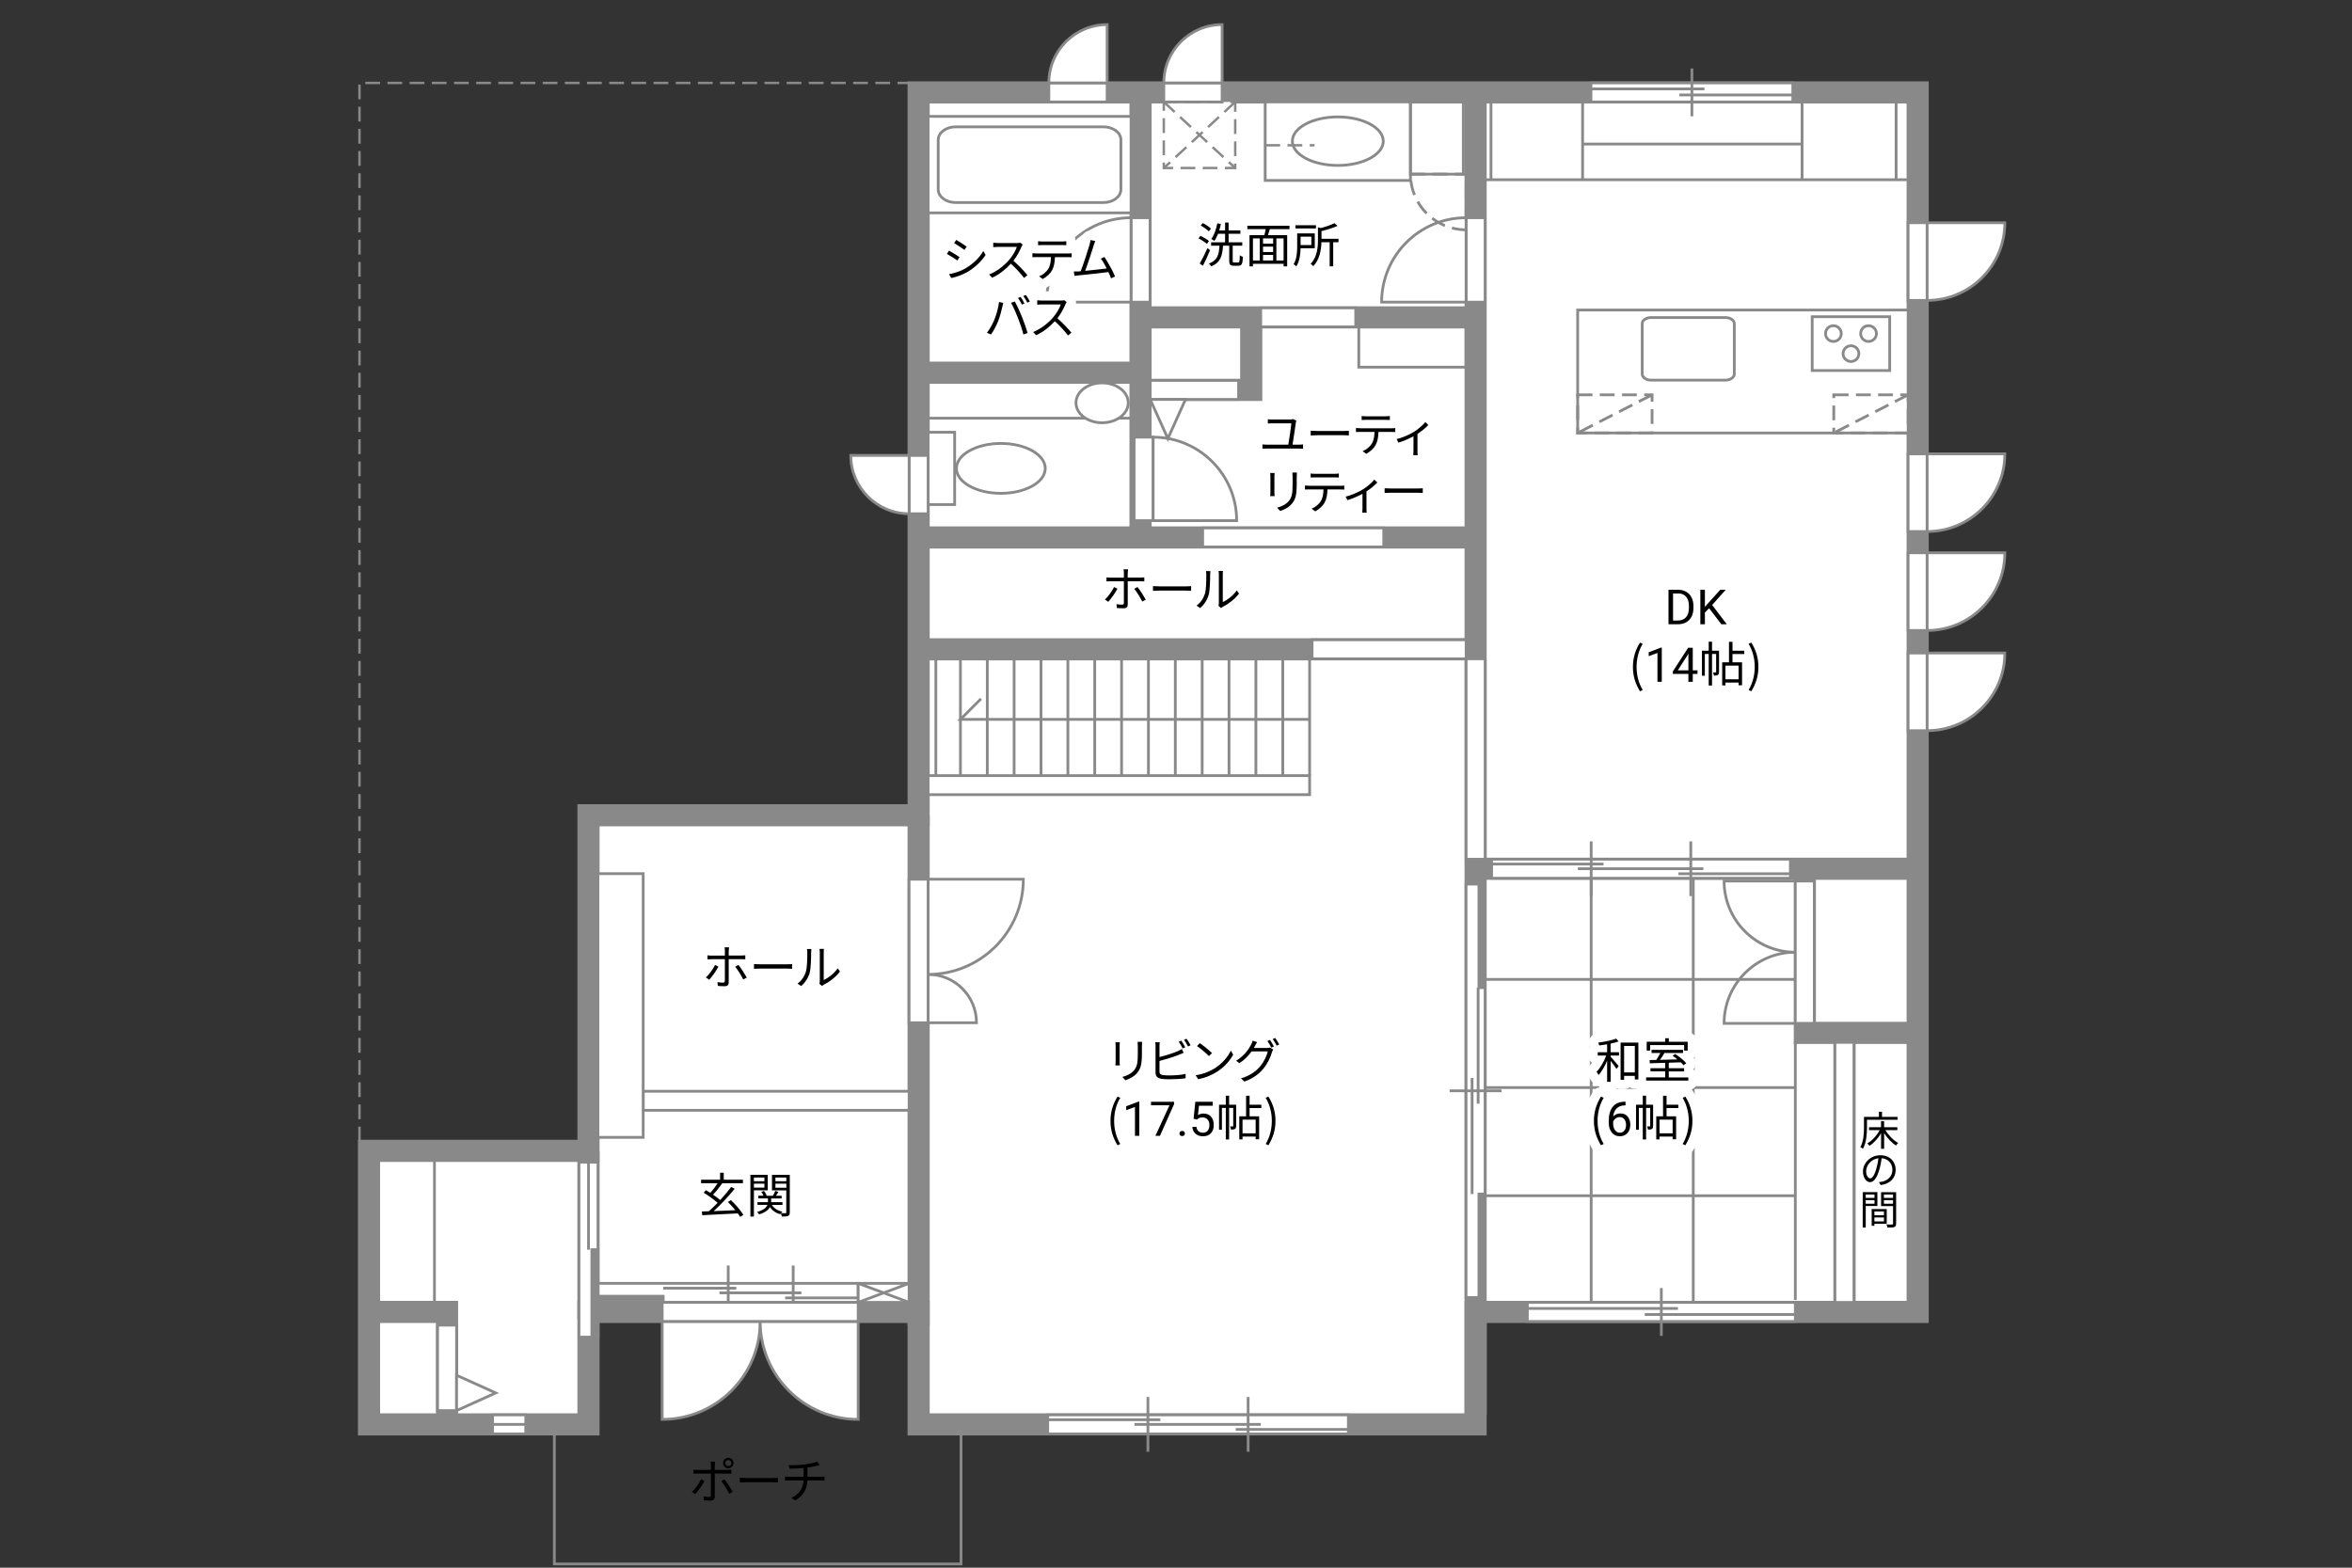 <?xml version="1.0" encoding="UTF-8"?>
<svg id="Campus" xmlns="http://www.w3.org/2000/svg" viewBox="0 0 630 420">
  <rect x="0" y="0" width="630" height="420" fill="#333333" stroke="none"/>
  <defs>
    <style>
      .cls-1, .cls-2, .cls-3, .cls-4, .cls-5, .cls-6 {
        fill: none;
      }

      .cls-7, .cls-8, .cls-9, .cls-10, .cls-11, .cls-12, .cls-3, .cls-4, .cls-5, .cls-6 {
        stroke: #898989;
      }

      .cls-7, .cls-8, .cls-9, .cls-10, .cls-12 {
        fill: #fff;
      }

      .cls-7, .cls-3, .cls-5 {
        stroke-dasharray: 0 0 3.96 1.98;
      }

      .cls-7, .cls-5 {
        stroke-width: .65px;
      }

      .cls-2 {
        stroke: #fff;
        stroke-linecap: round;
        stroke-linejoin: round;
        stroke-width: 5px;
      }

      .cls-8 {
        opacity: 0;
      }

      .cls-8, .cls-9, .cls-10, .cls-11, .cls-3, .cls-6 {
        stroke-width: .74px;
      }

      .cls-9 {
        stroke-dasharray: 0 0 0 .81 0 0;
      }

      .cls-11 {
        fill: #898989;
      }

      .cls-12, .cls-4 {
        stroke-width: 5.93px;
      }
    </style>
  </defs>
  <polygon class="cls-12" points="246.06 24.76 246.06 54.9 246.06 218.42 157.63 218.42 157.63 308.33 98.84 308.33 98.84 381.61 157.63 381.61 157.63 351.48 246.06 351.48 246.06 381.61 395.25 381.61 395.25 351.48 513.66 351.48 513.66 24.76 246.06 24.76"/>
  <line class="cls-4" x1="246.06" y1="355.1" x2="246.06" y2="218.42"/>
  <line class="cls-4" x1="157.63" y1="308.33" x2="157.63" y2="353.46"/>
  <polyline class="cls-4" points="98.84 351.48 119.75 351.48 119.75 381.61"/>
  <line class="cls-4" x1="395.25" y1="378.98" x2="395.25" y2="24.76"/>
  <line class="cls-4" x1="395.25" y1="232.75" x2="513.66" y2="232.75"/>
  <polyline class="cls-4" points="483.44 232.75 483.44 276.72 513.66 276.72"/>
  <line class="cls-4" x1="494.06" y1="276.72" x2="494.06" y2="351.48"/>
  <line class="cls-4" x1="246.06" y1="143.99" x2="395.25" y2="143.99"/>
  <line class="cls-4" x1="246.06" y1="173.96" x2="395.25" y2="173.96"/>
  <line class="cls-4" x1="305.5" y1="143.99" x2="305.5" y2="24.76"/>
  <line class="cls-4" x1="246.06" y1="99.85" x2="305.5" y2="99.85"/>
  <line class="cls-4" x1="305.5" y1="85.03" x2="395.25" y2="85.03"/>
  <polyline class="cls-4" points="335.15 85.03 335.15 104.46 305.5 104.46"/>
  <g>
    <rect class="cls-10" x="392.69" y="236.86" width="5.1" height="110.77"/>
    <rect class="cls-11" x="396.14" y="236.86" width="1.65" height="27.74"/>
    <line class="cls-9" x1="394.42" y1="236.86" x2="394.42" y2="264.6"/>
    <g>
      <rect class="cls-11" x="396.14" y="319.89" width="1.65" height="27.74"/>
      <line class="cls-9" x1="394.42" y1="347.63" x2="394.42" y2="319.89"/>
    </g>
    <line class="cls-10" x1="402.19" y1="292.24" x2="388.3" y2="292.24"/>
    <line class="cls-10" x1="395.93" y1="295.67" x2="395.93" y2="264.6"/>
    <line class="cls-10" x1="394.31" y1="319.89" x2="394.31" y2="288.82"/>
    <rect class="cls-1" x="392.69" y="236.86" width="5.1" height="110.77"/>
  </g>
  <g>
    <rect class="cls-10" x="160.18" y="343.82" width="69.69" height="5.1"/>
    <rect class="cls-11" x="160.18" y="347.27" width="17.46" height="1.65"/>
    <line class="cls-9" x1="160.18" y1="345.55" x2="177.65" y2="345.55"/>
    <line class="cls-10" x1="210.31" y1="347.72" x2="229.87" y2="347.72"/>
    <line class="cls-10" x1="177.65" y1="345.12" x2="197.21" y2="345.12"/>
    <line class="cls-10" x1="192.72" y1="346.37" x2="214.66" y2="346.37"/>
    <rect class="cls-8" x="160.18" y="343.82" width="69.69" height="5.1"/>
    <line class="cls-10" x1="195.06" y1="353.7" x2="195.06" y2="339.04"/>
    <line class="cls-10" x1="212.46" y1="353.7" x2="212.46" y2="339.04"/>
  </g>
  <rect class="cls-10" x="422.59" y="83.06" width="88.52" height="32.94"/>
  <path class="cls-10" d="m439.87,86.71c0-.92,1.08-1.64,2.42-1.64h19.84c1.34,0,2.42.72,2.42,1.64v13.49c0,.92-1.08,1.65-2.42,1.65h-19.83c-1.34,0-2.42-.74-2.42-1.65v-13.49Z"/>
  <g>
    <rect class="cls-10" x="485.41" y="84.85" width="20.76" height="14.42"/>
    <g>
      <g>
        <path class="cls-10" d="m493.2,89.37c0,1.17-.94,2.11-2.11,2.11s-2.11-.94-2.11-2.11.94-2.11,2.11-2.11,2.11.95,2.11,2.11Z"/>
        <path class="cls-10" d="m502.62,89.37c0,1.17-.95,2.11-2.12,2.11s-2.11-.94-2.11-2.11.94-2.11,2.11-2.11,2.12.95,2.12,2.11Z"/>
      </g>
      <path class="cls-10" d="m497.91,94.74c0,1.17-.94,2.11-2.11,2.11s-2.12-.95-2.12-2.11.95-2.11,2.12-2.11,2.11.94,2.11,2.11Z"/>
    </g>
  </g>
  <g>
    <rect class="cls-10" x="248.6" y="115.8" width="7.11" height="19.38"/>
    <path class="cls-10" d="m268.09,132.17c-6.57,0-11.9-2.99-11.9-6.68s5.33-6.69,11.9-6.69,11.89,2.99,11.89,6.69-5.33,6.68-11.89,6.68Z"/>
  </g>
  <g>
    <rect class="cls-10" x="248.6" y="31.18" width="54.36" height="25.85"/>
    <path class="cls-10" d="m300.24,37.47c0-1.92-2.1-3.49-4.65-3.49h-39.64c-2.55,0-4.64,1.57-4.64,3.49v13.3c0,1.92,2.09,3.49,4.64,3.49h39.64c2.55,0,4.65-1.57,4.65-3.49v-13.3Z"/>
  </g>
  <g>
    <rect class="cls-10" x="338.89" y="27.31" width="38.91" height="21.03"/>
    <path class="cls-10" d="m370.52,37.82c0,3.59-5.45,6.5-12.17,6.5s-12.18-2.91-12.18-6.5,5.45-6.5,12.18-6.5,12.17,2.92,12.17,6.5Z"/>
  </g>
  <g>
    <rect class="cls-7" x="311.73" y="27.31" width="19.13" height="17.7"/>
    <line class="cls-7" x1="330.86" y1="27.31" x2="311.73" y2="45.02"/>
    <line class="cls-7" x1="311.73" y1="27.31" x2="330.86" y2="45.02"/>
  </g>
  <g>
    <rect class="cls-10" x="229.87" y="343.82" width="13.64" height="5.1"/>
    <line class="cls-10" x1="243.51" y1="343.82" x2="229.87" y2="348.92"/>
    <line class="cls-10" x1="229.87" y1="343.82" x2="243.51" y2="348.92"/>
  </g>
  <rect class="cls-10" x="172.28" y="292.36" width="71.23" height="5.1"/>
  <rect class="cls-10" x="248.6" y="207.8" width="102.19" height="5.1"/>
  <rect class="cls-10" x="337.69" y="82.48" width="25.45" height="5.1"/>
  <g>
    <rect class="cls-10" x="511.1" y="174.95" width="5.1" height="20.81"/>
    <path class="cls-10" d="m516.2,195.75v-20.81h20.81c0,11.49-9.32,20.81-20.81,20.81Z"/>
  </g>
  <g>
    <rect class="cls-10" x="511.1" y="148.1" width="5.1" height="20.81"/>
    <path class="cls-10" d="m516.2,168.91v-20.81h20.81c0,11.49-9.32,20.81-20.81,20.81Z"/>
  </g>
  <g>
    <rect class="cls-10" x="511.1" y="121.59" width="5.1" height="20.81"/>
    <path class="cls-10" d="m516.2,142.4v-20.81h20.81c0,11.49-9.32,20.81-20.81,20.81Z"/>
  </g>
  <g>
    <rect class="cls-10" x="511.1" y="59.67" width="5.1" height="20.81"/>
    <path class="cls-10" d="m516.2,80.48v-20.81h20.81c0,11.49-9.32,20.81-20.81,20.81Z"/>
  </g>
  <g>
    <rect class="cls-10" x="280.94" y="22.21" width="15.62" height="5.1"/>
    <path class="cls-10" d="m280.94,22.21h15.62V6.59c-8.63,0-15.62,6.99-15.62,15.62Z"/>
  </g>
  <g>
    <rect class="cls-10" x="243.51" y="122.02" width="5.1" height="15.62"/>
    <path class="cls-10" d="m243.51,137.63v-15.62h-15.62c0,8.62,6.99,15.62,15.62,15.62Z"/>
  </g>
  <g>
    <rect class="cls-10" x="311.73" y="22.21" width="15.62" height="5.1"/>
    <path class="cls-10" d="m311.73,22.21h15.62V6.59c-8.63,0-15.62,6.99-15.62,15.62Z"/>
  </g>
  <g>
    <rect class="cls-10" x="302.95" y="58.33" width="5.1" height="22.62"/>
    <path class="cls-10" d="m302.95,58.33v22.62h-22.62c0-12.49,10.13-22.62,22.62-22.62Z"/>
  </g>
  <g>
    <rect class="cls-10" x="392.7" y="58.33" width="5.1" height="22.62"/>
    <path class="cls-10" d="m392.7,58.33v22.62h-22.62c0-12.49,10.13-22.62,22.62-22.62Z"/>
  </g>
  <rect class="cls-6" x="377.8" y="26.57" width="14.16" height="20.09"/>
  <g>
    <rect class="cls-10" x="303.78" y="117.12" width="5.1" height="22.37"/>
    <path class="cls-10" d="m308.88,117.12v22.37h22.37c0-12.35-10.02-22.37-22.37-22.37Z"/>
  </g>
  <g>
    <rect class="cls-10" x="426.15" y="22.21" width="54.07" height="5.1"/>
    <line class="cls-10" x1="453.19" y1="31.16" x2="453.19" y2="18.35"/>
    <line class="cls-10" x1="449.84" y1="25.44" x2="480.23" y2="25.44"/>
    <line class="cls-10" x1="426.15" y1="23.82" x2="456.54" y2="23.82"/>
    <rect class="cls-8" x="430.19" y="22.21" width="46.01" height="5.1"/>
  </g>
  <g>
    <rect class="cls-10" x="409.11" y="348.93" width="71.78" height="5.1"/>
    <line class="cls-10" x1="445" y1="357.89" x2="445" y2="345.08"/>
    <line class="cls-10" x1="440.56" y1="352.17" x2="480.89" y2="352.17"/>
    <line class="cls-10" x1="409.11" y1="350.55" x2="449.45" y2="350.55"/>
    <rect class="cls-8" x="414.46" y="348.93" width="61.08" height="5.1"/>
  </g>
  <g>
    <rect class="cls-10" x="155.08" y="311.37" width="5.1" height="46.86"/>
    <rect class="cls-11" x="158.53" y="334.8" width="1.65" height="23.43"/>
    <line class="cls-9" x1="156.81" y1="358.23" x2="156.81" y2="334.8"/>
    <line class="cls-10" x1="157.64" y1="334.8" x2="157.64" y2="311.37"/>
    <rect class="cls-8" x="155.08" y="311.37" width="5.1" height="23.43"/>
    <rect class="cls-8" x="155.08" y="311.37" width="5.1" height="46.86"/>
  </g>
  <g>
    <g>
      <rect class="cls-10" x="399.54" y="230.19" width="80.03" height="5.1"/>
      <line class="cls-10" x1="449.58" y1="234.09" x2="479.57" y2="234.09"/>
      <line class="cls-10" x1="399.54" y1="231.49" x2="429.52" y2="231.49"/>
      <line class="cls-10" x1="422.63" y1="232.74" x2="456.26" y2="232.74"/>
      <rect class="cls-8" x="399.54" y="230.19" width="80.03" height="5.1"/>
    </g>
    <g>
      <line class="cls-10" x1="452.89" y1="240.07" x2="452.89" y2="225.41"/>
      <line class="cls-10" x1="426.21" y1="240.07" x2="426.21" y2="225.41"/>
    </g>
  </g>
  <g>
    <g>
      <rect class="cls-10" x="280.64" y="379.06" width="80.53" height="5.1"/>
      <line class="cls-10" x1="331" y1="382.96" x2="361.16" y2="382.96"/>
      <line class="cls-10" x1="280.64" y1="380.36" x2="310.81" y2="380.36"/>
      <line class="cls-10" x1="303.88" y1="381.61" x2="337.71" y2="381.61"/>
      <rect class="cls-8" x="280.64" y="379.06" width="80.53" height="5.1"/>
    </g>
    <g>
      <line class="cls-10" x1="334.32" y1="388.94" x2="334.32" y2="374.27"/>
      <line class="cls-10" x1="307.48" y1="388.94" x2="307.48" y2="374.27"/>
    </g>
  </g>
  <g>
    <g>
      <rect class="cls-10" x="131.94" y="379.06" width="8.89" height="5.1"/>
      <line class="cls-6" x1="140.83" y1="381.61" x2="131.94" y2="381.61"/>
    </g>
    <rect class="cls-1" x="131.94" y="379.06" width="8.89" height="5.1"/>
  </g>
  <path class="cls-10" d="m480.88,255.11v19.07h-19.07c0-10.53,8.54-19.07,19.07-19.07Z"/>
  <g>
    <path class="cls-10" d="m480.88,255.11v-19.07h-19.07c0,10.53,8.54,19.07,19.07,19.07Z"/>
    <rect class="cls-10" x="480.88" y="236.04" width="5.1" height="38.13"/>
  </g>
  <g>
    <g>
      <path class="cls-10" d="m203.62,354.02h-26.25v26.25c14.5,0,26.25-11.75,26.25-26.25Z"/>
      <path class="cls-10" d="m203.62,354.02h26.25v26.25c-14.5,0-26.25-11.75-26.25-26.25Z"/>
    </g>
    <rect class="cls-10" x="177.37" y="348.92" width="52.5" height="5.1"/>
  </g>
  <g>
    <path class="cls-10" d="m248.6,261.05v12.95h12.96c0-7.15-5.8-12.95-12.96-12.95Z"/>
    <path class="cls-10" d="m248.6,261.05v-25.5h25.51c0,14.08-11.42,25.5-25.51,25.5Z"/>
    <rect class="cls-10" x="243.5" y="235.55" width="5.1" height="38.46"/>
  </g>
  <g>
    <rect class="cls-10" x="117.2" y="355.02" width="5.1" height="22.89"/>
    <polygon class="cls-10" points="122.3 377.91 132.78 373.18 122.3 368.45 122.3 377.91"/>
  </g>
  <g>
    <rect class="cls-10" x="308.09" y="101.91" width="23.68" height="5.1"/>
    <polygon class="cls-10" points="308.09 107.01 312.82 117.49 317.55 107.01 308.09 107.01"/>
  </g>
  <g>
    <path d="m323.27,65.35c-.48-.46-1.45-1.09-2.25-1.49l.53-.68c.78.37,1.79.95,2.29,1.4l-.57.77Zm.86,1.68c-.54,1.35-1.29,2.96-1.92,4.16l-.85-.58c.59-1.02,1.44-2.7,2.07-4.14l.69.55Zm-.35-5.05c-.45-.49-1.39-1.14-2.16-1.57l.57-.64c.77.39,1.72,1,2.18,1.48l-.59.73Zm7.89,8.35c.32,0,.39-.27.42-1.93.21.17.58.33.84.4-.09,1.89-.31,2.39-1.17,2.39h-1.3c-.95,0-1.2-.28-1.2-1.27v-4.09h-1.66c-.18,2.74-.68,4.52-3.19,5.54-.1-.23-.37-.59-.59-.76,2.3-.85,2.69-2.39,2.83-4.78h-2.24v-.91h3.74v-2.29h-1.88c-.3.73-.62,1.4-.99,1.91-.19-.14-.6-.41-.83-.51.77-1.02,1.31-2.61,1.62-4.21l.95.18c-.12.59-.26,1.17-.44,1.72h1.57v-2.09h.94v2.09h3.16v.91h-3.16v2.29h3.66v.91h-2.56v4.07c0,.36.05.42.37.42h1.09Z"/>
    <path d="m340.13,61.39c-.15.54-.33,1.12-.5,1.61h5.15v8.36h-.96v-.68h-8.21v.68h-.92v-8.36h3.97c.14-.49.27-1.08.37-1.61h-4.92v-.91h11.29v.91h-5.27Zm-4.52,8.4h1.82v-5.91h-1.82v5.91Zm5.41-5.91h-2.71v1.41h2.71v-1.41Zm0,2.2h-2.71v1.44h2.71v-1.44Zm-2.71,3.71h2.71v-1.49h-2.71v1.49Zm5.51-5.91h-1.93v5.91h1.93v-5.91Z"/>
    <path d="m348.37,66.52c-.04,1.55-.26,3.51-1.14,4.84-.14-.15-.54-.46-.73-.58.87-1.39.96-3.34.96-4.79v-3.46h4.71v3.98h-3.8Zm4.12-5.32h-5.5v-.86h5.5v.86Zm-4.12,2.21v2.24h2.88v-2.24h-2.88Zm10.15,1.48h-1.41v6.46h-.95v-6.46h-2.21c-.05,2-.44,4.59-2.17,6.44-.14-.21-.48-.53-.71-.64,1.77-1.89,1.95-4.45,1.95-6.39v-3.4l.76.19c1.36-.35,2.8-.82,3.64-1.3l.85.71c-1.16.56-2.8,1.05-4.3,1.41v2.06h4.56v.93Z"/>
  </g>
  <g>
    <path d="m299.9,280.16v4.29c0,.32.03.75.05.98h-1.18c.03-.19.06-.6.06-.99v-4.28c0-.23-.03-.68-.05-.92h1.17c-.03.24-.05.62-.05.92Zm5.97.09v2.08c0,3.08-.42,4.1-1.35,5.2-.84,1-2.12,1.55-3.06,1.88l-.83-.89c1.18-.3,2.27-.81,3.07-1.71.91-1.07,1.07-2.11,1.07-4.54v-2.03c0-.44-.03-.8-.06-1.12h1.21c-.03.32-.04.68-.04,1.12Z"/>
    <path d="m310.58,280.29v2.9c1.52-.37,3.55-.99,4.88-1.57.38-.17.77-.36,1.13-.58l.45,1.03c-.36.15-.82.36-1.21.5-1.44.58-3.66,1.26-5.25,1.67v2.83c0,.66.27.82.9.95.4.06,1.07.1,1.7.1,1.36,0,3.33-.13,4.39-.41v1.17c-1.12.17-3.04.27-4.45.27-.76,0-1.53-.04-2.06-.13-.99-.18-1.54-.63-1.54-1.67v-7.07c0-.31-.03-.75-.08-1.04h1.19c-.04.29-.06.68-.06,1.04Zm6.89.28l-.69.32c-.26-.53-.69-1.3-1.04-1.79l.68-.3c.32.46.78,1.25,1.05,1.76Zm1.44-.53l-.69.32c-.28-.56-.71-1.28-1.07-1.77l.68-.3c.33.48.84,1.27,1.08,1.75Z"/>
    <path d="m325.4,286.2c1.98-1.25,3.55-3.15,4.29-4.73l.62,1.09c-.87,1.61-2.38,3.35-4.32,4.57-1.29.81-2.9,1.59-5.05,1.99l-.68-1.05c2.25-.33,3.92-1.12,5.14-1.88Zm-.76-4.07l-.81.81c-.64-.67-2.25-2.04-3.2-2.69l.73-.78c.91.6,2.56,1.94,3.28,2.66Z"/>
    <path d="m336.15,280.22c-.09.18-.19.36-.3.54h3.48c.35,0,.63-.04.84-.12l.85.51c-.1.18-.23.48-.3.68-.35,1.3-1.13,3.03-2.27,4.43-1.17,1.43-2.71,2.6-5.11,3.5l-.94-.85c2.36-.69,3.97-1.85,5.14-3.22.99-1.17,1.79-2.84,2.04-4.01h-4.33c-.78,1.09-1.85,2.24-3.26,3.16l-.89-.66c2.21-1.32,3.47-3.2,4.03-4.34.13-.23.32-.69.4-1.03l1.18.4c-.21.33-.44.77-.56,1Zm5.07.14l-.69.31c-.26-.51-.69-1.3-1.04-1.77l.68-.3c.32.46.78,1.23,1.05,1.76Zm1.44-.53l-.69.31c-.28-.55-.71-1.29-1.07-1.76l.68-.29c.33.48.83,1.27,1.08,1.75Z"/>
    <path d="m297.45,300.3c0-2.52.71-4.6,1.89-6.51l.73.33c-1.12,1.84-1.64,4-1.64,6.18s.53,4.36,1.64,6.18l-.73.35c-1.18-1.93-1.89-4-1.89-6.53Z"/>
    <path d="m305.18,304.29h-1.17v-7.73l-2.34.86v-1.05l3.32-1.25h.18v9.18Z"/>
    <path d="m314.48,295.82l-3.78,8.48h-1.22l3.77-8.18h-4.94v-.95h6.17v.65Z"/>
    <path d="m315.94,303.69c0-.2.06-.37.18-.5s.3-.2.54-.2.42.07.54.2c.12.13.18.3.18.5s-.06.35-.18.48c-.12.13-.3.19-.54.19s-.42-.07-.54-.19c-.12-.13-.18-.29-.18-.48Z"/>
    <path d="m319.71,299.72l.46-4.55h4.68v1.07h-3.69l-.28,2.49c.45-.26.96-.4,1.52-.4.83,0,1.49.28,1.98.83s.73,1.29.73,2.23-.25,1.68-.76,2.22c-.51.54-1.22.81-2.13.81-.81,0-1.47-.22-1.98-.67-.51-.45-.8-1.07-.87-1.86h1.1c.07.52.26.92.56,1.18.3.27.7.4,1.19.4.54,0,.96-.18,1.27-.55.31-.37.46-.88.46-1.52,0-.61-.17-1.1-.5-1.47-.33-.37-.77-.56-1.33-.56-.51,0-.9.11-1.19.33l-.31.25-.93-.24Z"/>
    <path d="m331.1,301.65c0,.39-.05.64-.3.8-.24.15-.58.18-1.07.18-.03-.24-.13-.62-.24-.86.35.01.6.01.71,0,.1,0,.13-.03.13-.13v-4.81h-1.1v8.45h-.89v-8.45h-1.04v5.83h-.77v-6.69h1.81v-2.42h.89v2.42h1.88v5.68Zm3.61-4.79v2.22h2.56v6.14h-.93v-.72h-3.52v.76h-.87v-6.18h1.82v-5.51h.94v2.39h3.15v.9h-3.15Zm1.63,3.1h-3.52v3.67h3.52v-3.67Z"/>
    <path d="m339.03,306.48c1.1-1.83,1.64-4,1.64-6.18s-.54-4.34-1.64-6.18l.72-.33c1.2,1.91,1.9,4,1.9,6.51s-.71,4.6-1.9,6.53l-.72-.35Z"/>
  </g>
  <g>
    <path d="m446.92,167.25v-9.24h2.61c.8,0,1.51.18,2.13.53s1.09.86,1.43,1.52c.34.66.51,1.41.51,2.26v.59c0,.87-.17,1.64-.5,2.29-.34.66-.82,1.16-1.44,1.51s-1.35.53-2.18.54h-2.56Zm1.22-8.25v7.25h1.28c.94,0,1.67-.29,2.19-.88s.78-1.42.78-2.5v-.54c0-1.05-.25-1.87-.74-2.45s-1.19-.88-2.1-.89h-1.42Z"/>
    <path d="m457.8,162.95l-1.13,1.17v3.12h-1.22v-9.24h1.22v4.57l4.11-4.57h1.47l-3.64,4.08,3.92,5.16h-1.46l-3.28-4.3Z"/>
    <path d="m437.39,178.67c0-2.52.71-4.6,1.89-6.51l.73.33c-1.12,1.84-1.64,4-1.64,6.18s.53,4.36,1.64,6.18l-.73.35c-1.18-1.93-1.89-4-1.89-6.53Z"/>
    <path d="m445.13,182.66h-1.17v-7.73l-2.34.86v-1.05l3.32-1.25h.18v9.18Z"/>
    <path d="m453.42,179.6h1.27v.95h-1.27v2.12h-1.17v-2.12h-4.16v-.68l4.09-6.33h1.24v6.06Zm-4.01,0h2.84v-4.48l-.14.25-2.7,4.23Z"/>
    <path d="m460.45,180.02c0,.39-.05.64-.3.8s-.58.18-1.07.18c-.03-.24-.13-.62-.24-.86.35.01.6.01.71,0,.1,0,.13-.03.13-.13v-4.81h-1.1v8.45h-.89v-8.45h-1.04v5.83h-.77v-6.69h1.81v-2.42h.89v2.42h1.88v5.68Zm3.61-4.79v2.22h2.56v6.14h-.93v-.72h-3.52v.76h-.87v-6.18h1.82v-5.51h.94v2.39h3.15v.9h-3.15Zm1.63,3.1h-3.52v3.67h3.52v-3.67Z"/>
    <path d="m468.38,184.85c1.1-1.82,1.64-4,1.64-6.18s-.54-4.34-1.64-6.18l.72-.33c1.2,1.91,1.9,4,1.9,6.51s-.71,4.6-1.9,6.53l-.72-.35Z"/>
  </g>
  <rect class="cls-10" x="392.71" y="176.5" width="5.1" height="53.7"/>
  <rect class="cls-10" x="351.45" y="171.4" width="41.26" height="5.1"/>
  <rect class="cls-10" x="322.14" y="141.44" width="48.51" height="5.1"/>
  <rect class="cls-10" x="491.5" y="279.26" width="5.1" height="69.67"/>
  <g>
    <path d="m189.97,262.48l-.89-.6c.86-.78,1.95-2.31,2.45-3.35l.9.44c-.54,1.09-1.73,2.74-2.47,3.52Zm5.22-7.8v1.32h3.39c.31,0,.73-.03,1.05-.06v1.07c-.35-.03-.73-.04-1.04-.04h-3.4v6.23c0,.67-.32,1.02-1.1,1.02-.54,0-1.3-.03-1.82-.09l-.09-1.01c.57.1,1.14.14,1.48.14s.5-.14.5-.49v-5.79h-3.56c-.4,0-.76.01-1.1.05v-1.09c.36.05.68.08,1.09.08h3.57v-1.32c0-.27-.04-.72-.09-.91h1.21c-.03.18-.08.64-.08.91Zm4.84,7.21l-.95.53c-.5-1.02-1.46-2.61-2.15-3.42l.87-.48c.69.82,1.71,2.44,2.22,3.37Z"/>
    <path d="m203.74,258.35h7.04c.64,0,1.1-.04,1.39-.06v1.26c-.26-.01-.8-.06-1.37-.06h-7.05c-.71,0-1.39.03-1.79.06v-1.26c.39.03,1.07.06,1.79.06Z"/>
    <path d="m215.85,260.35c.37-1.17.39-3.74.39-5.16,0-.39-.04-.67-.09-.94h1.18c-.01.15-.06.54-.06.93,0,1.43-.05,4.17-.4,5.46-.39,1.38-1.21,2.63-2.29,3.53l-.96-.66c1.08-.77,1.85-1.91,2.24-3.16Zm3.74,2.51v-7.7c0-.49-.06-.86-.08-.95h1.18c-.01.09-.05.46-.05.95v7.41c1.18-.54,2.76-1.71,3.75-3.16l.6.87c-1.1,1.5-2.89,2.83-4.38,3.56-.21.12-.35.22-.44.3l-.68-.57c.05-.21.09-.46.09-.72Z"/>
  </g>
  <g>
    <path d="m296.85,161.23l-.89-.6c.86-.78,1.95-2.31,2.45-3.35l.9.44c-.54,1.09-1.73,2.74-2.47,3.52Zm5.22-7.8v1.32h3.39c.31,0,.73-.03,1.05-.06v1.07c-.35-.03-.73-.04-1.04-.04h-3.4v6.23c0,.67-.32,1.02-1.1,1.02-.54,0-1.3-.03-1.82-.09l-.09-1.02c.57.1,1.14.14,1.48.14s.5-.14.5-.49v-5.79h-3.56c-.4,0-.76.01-1.1.05v-1.09c.36.05.68.08,1.09.08h3.57v-1.32c0-.27-.04-.72-.09-.91h1.21c-.03.18-.08.64-.08.91Zm4.84,7.21l-.95.53c-.5-1.01-1.46-2.61-2.15-3.42l.87-.48c.69.82,1.71,2.44,2.22,3.37Z"/>
    <path d="m310.62,157.09h7.04c.64,0,1.1-.04,1.39-.06v1.26c-.26-.01-.8-.06-1.38-.06h-7.05c-.71,0-1.39.03-1.79.06v-1.26c.39.03,1.07.06,1.79.06Z"/>
    <path d="m322.74,159.1c.37-1.17.38-3.74.38-5.17,0-.39-.04-.67-.09-.94h1.18c-.01.15-.06.54-.06.92,0,1.43-.05,4.18-.4,5.46-.39,1.37-1.21,2.63-2.29,3.53l-.96-.66c1.08-.77,1.85-1.91,2.24-3.16Zm3.74,2.51v-7.7c0-.49-.06-.86-.08-.95h1.18c-.01.09-.05.46-.05.95v7.41c1.18-.54,2.76-1.71,3.75-3.16l.6.87c-1.11,1.5-2.89,2.83-4.38,3.56-.21.12-.35.22-.44.3l-.68-.57c.05-.21.09-.46.09-.72Z"/>
  </g>
  <g>
    <path d="m347.11,113.12c-.14,1.21-.68,4.64-.9,6.01h1.75c.38,0,.75-.04,1.07-.08v1.17c-.33-.04-.81-.05-1.07-.05h-8.67c-.36,0-.73.01-1.13.05v-1.17c.39.05.77.08,1.13.08h5.79c.23-1.38.77-4.82.81-5.72h-5.06c-.48,0-.82.03-1.23.05v-1.14c.39.05.8.08,1.22.08h4.74c.26,0,.64-.05.8-.12l.86.41c-.05.13-.09.32-.1.42Z"/>
    <path d="m352.87,115.46h7.04c.64,0,1.11-.04,1.39-.06v1.26c-.26-.01-.8-.06-1.38-.06h-7.05c-.71,0-1.39.03-1.79.06v-1.26c.39.03,1.07.06,1.79.06Z"/>
    <path d="m364.31,114.74h8.42c.27,0,.69-.01,1-.06v1.07c-.28-.01-.69-.03-1-.03h-3.5c-.04,1.39-.24,2.56-.76,3.51-.46.86-1.44,1.79-2.53,2.35l-.95-.71c1-.41,1.93-1.16,2.43-1.97.57-.9.71-1.98.75-3.19h-3.85c-.38,0-.76,0-1.12.03v-1.07c.36.04.72.06,1.12.06Zm1.58-3.21h5.2c.36,0,.82-.03,1.19-.08v1.07c-.37-.03-.82-.04-1.19-.04h-5.19c-.42,0-.85.01-1.17.04v-1.07c.36.04.75.08,1.16.08Z"/>
    <path d="m378.72,115.7c1.22-.75,2.4-1.8,3.06-2.62l.8.77c-.64.71-1.73,1.64-2.9,2.4v4.57c0,.4.01.92.06,1.13h-1.18c.03-.21.05-.73.05-1.13v-3.93c-1.08.58-2.57,1.25-4.02,1.7l-.49-.95c1.7-.4,3.58-1.3,4.62-1.94Z"/>
    <path d="m341.36,127.65v4.29c0,.32.03.75.05.98h-1.18c.03-.19.06-.6.06-.99v-4.28c0-.23-.03-.68-.05-.93h1.17c-.03.24-.05.62-.05.93Zm5.97.09v2.08c0,3.08-.42,4.1-1.35,5.2-.83,1-2.12,1.55-3.06,1.88l-.83-.89c1.18-.3,2.27-.81,3.07-1.71.91-1.07,1.07-2.11,1.07-4.54v-2.03c0-.44-.03-.8-.06-1.12h1.21c-.03.32-.04.68-.04,1.12Z"/>
    <path d="m350.65,130.15h8.42c.27,0,.69-.01,1-.06v1.07c-.28-.01-.69-.03-1-.03h-3.5c-.04,1.39-.24,2.56-.76,3.51-.46.86-1.44,1.79-2.53,2.35l-.95-.71c1-.41,1.93-1.16,2.43-1.97.57-.9.71-1.98.75-3.19h-3.85c-.38,0-.76,0-1.12.03v-1.07c.36.04.72.06,1.12.06Zm1.58-3.21h5.2c.36,0,.82-.03,1.19-.08v1.07c-.37-.03-.82-.04-1.19-.04h-5.19c-.42,0-.85.01-1.17.04v-1.07c.36.04.75.08,1.16.08Z"/>
    <path d="m365.06,131.11c1.22-.75,2.4-1.8,3.06-2.62l.8.77c-.64.71-1.73,1.64-2.9,2.4v4.57c0,.4.01.92.06,1.13h-1.18c.03-.21.05-.73.05-1.13v-3.93c-1.08.58-2.57,1.25-4.02,1.7l-.49-.95c1.7-.4,3.58-1.3,4.62-1.94Z"/>
    <path d="m372.67,130.87h7.04c.64,0,1.11-.04,1.39-.06v1.26c-.26-.01-.8-.06-1.38-.06h-7.05c-.71,0-1.39.03-1.79.06v-1.26c.39.03,1.07.06,1.79.06Z"/>
  </g>
  <g>
    <path d="m198.25,326.03c-.17-.28-.37-.62-.63-.96-3.46.19-7.1.37-9.52.5l-.1-1c.55-.01,1.18-.04,1.86-.06.73-.64,1.55-1.43,2.36-2.26-.95-.86-2.49-1.95-3.73-2.71l.59-.68c.37.22.78.46,1.19.72.67-.75,1.43-1.75,1.95-2.58h-4.43v-.94h5.09v-1.86h.98v1.86h5.14v.94h-5.72l.15.06c-.72,1.01-1.64,2.18-2.44,3.01.72.49,1.41.99,1.91,1.44,1.1-1.18,2.16-2.43,2.96-3.52l.94.49c-1.61,1.98-3.79,4.3-5.64,6,1.77-.08,3.8-.17,5.79-.26-.62-.77-1.32-1.55-1.98-2.2l.82-.49c1.28,1.21,2.67,2.85,3.33,3.94l-.89.57Z"/>
    <path d="m201.94,318.89v7.05h-.94v-11.19h4.65v4.14h-3.71Zm0-3.42v.99h2.81v-.99h-2.81Zm2.81,2.71v-1.07h-2.81v1.07h2.81Zm6.8,6.62c0,.51-.1.8-.45.96-.32.15-.87.17-1.68.17-.03-.23-.14-.6-.26-.85-.05.08-.1.15-.13.22-1.26-.33-2.2-1-2.79-1.93-.37.72-1.18,1.44-2.89,1.97-.12-.18-.37-.48-.57-.64,1.81-.5,2.52-1.23,2.78-1.9h-2.66v-.73h2.8v-1h-2.58v-.72h1.38c-.13-.33-.35-.75-.58-1.04l.75-.24c.31.4.6.93.69,1.29h1.67c.22-.4.49-.92.62-1.31l.86.28c-.22.35-.45.72-.66,1.03h1.52v.72h-2.81v1h3.03v.73h-2.83c.54.91,1.5,1.54,2.81,1.8-.12.1-.26.27-.37.42.54.03,1.04.03,1.19.01.17,0,.22-.06.22-.24v-5.88h-3.83v-4.15h4.77v10.05Zm-3.85-9.33v.99h2.92v-.99h-2.92Zm2.92,2.74v-1.09h-2.92v1.09h2.92Z"/>
  </g>
  <g>
    <path d="m186.23,400.28l-.89-.59c.85-.8,1.95-2.33,2.45-3.37l.9.44c-.54,1.1-1.75,2.74-2.47,3.52Zm5.22-7.79v1.31h3.39c.31,0,.73-.03,1.05-.06v1.07c-.35-.03-.73-.03-1.04-.03h-3.4v6.22c0,.68-.33,1.03-1.1,1.03-.54,0-1.31-.04-1.82-.09l-.09-1.03c.55.1,1.14.15,1.48.15s.5-.15.5-.49v-5.79h-3.57c-.39,0-.75.01-1.09.04v-1.08c.36.04.68.06,1.09.06h3.57v-1.32c0-.28-.04-.72-.09-.91h1.21c-.04.18-.08.64-.08.92Zm4.84,7.19l-.95.53c-.5-1-1.46-2.61-2.15-3.42l.87-.46c.68.82,1.71,2.43,2.22,3.35Zm-1.22-9.12c.78,0,1.41.64,1.41,1.41s-.63,1.4-1.41,1.4-1.4-.62-1.4-1.4.63-1.41,1.4-1.41Zm0,2.24c.46,0,.83-.36.83-.82s-.37-.82-.83-.82-.81.37-.81.82.36.82.81.82Z"/>
    <path d="m199.94,395.97h7.04c.64,0,1.1-.04,1.39-.06v1.26c-.26-.01-.8-.06-1.37-.06h-7.05c-.71,0-1.39.03-1.79.06v-1.26c.39.03,1.07.06,1.79.06Z"/>
    <path d="m215.58,392.35c1.17-.17,2.69-.48,3.31-.75l.68.89c-.28.08-.54.14-.72.19-.64.17-1.63.36-2.56.5v2.47h3.55c.28,0,.75-.03,1.01-.05v1.07c-.28-.03-.67-.05-.99-.05h-3.58c-.14,2.4-1.08,4.1-3.29,5.38l-1.02-.71c2.03-.94,3.1-2.38,3.25-4.68h-3.82c-.41,0-.85.03-1.16.05v-1.07c.3.03.75.05,1.13.05h3.87v-2.34c-1.3.13-2.75.17-3.74.18l-.26-.95c.98.04,2.93-.01,4.32-.19Z"/>
  </g>
  <g>
    <path d="m500.08,300v2.04c0,1.66-.15,4.1-1.08,5.74-.14-.14-.49-.37-.69-.46.88-1.56.97-3.74.97-5.28v-2.81h4v-1.39h.83v1.39h4.16v.77h-8.19Zm4.94,2.76c.81,1.39,2.17,2.77,3.43,3.46-.2.16-.47.46-.6.69-1.12-.73-2.31-1.98-3.17-3.33v4.19h-.82v-4.16c-.81,1.39-1.96,2.64-3.11,3.37-.13-.21-.39-.5-.58-.65,1.27-.72,2.56-2.11,3.31-3.56h-2.84v-.77h3.21v-1.63h.82v1.63h3.55v.77h-3.21Z"/>
    <path d="m503.77,317.5l-.49-.79c.33-.03.65-.09.9-.14,1.37-.31,2.72-1.33,2.72-3.17,0-1.6-1.05-2.94-2.88-3.1-.13,1-.33,2.08-.63,3.08-.64,2.2-1.49,3.33-2.47,3.33s-1.91-1.1-1.91-2.87c0-2.32,2.06-4.34,4.66-4.34s4.1,1.76,4.1,3.92-1.48,3.75-4.01,4.07Zm-2.82-1.8c.5,0,1.09-.71,1.62-2.51.27-.89.47-1.91.59-2.89-2.05.26-3.3,2.02-3.3,3.45,0,1.34.62,1.94,1.09,1.94Z"/>
    <path d="m499.75,323.11v5.77h-.81v-9.49h3.93v3.71h-3.13Zm0-3.08v.9h2.35v-.9h-2.35Zm2.35,2.46v-.96h-2.35v.96h2.35Zm-.03,5.38v.54h-.73v-4.49h4.04v3.94h-3.31Zm0-3.31v1h2.56v-1h-2.56Zm2.56,2.67v-1.06h-2.56v1.06h2.56Zm3.25.58c0,.51-.12.78-.48.93-.35.13-.93.14-1.83.14-.03-.23-.16-.61-.28-.83.67.03,1.33.02,1.53.01.19,0,.25-.07.25-.26v-4.67h-3.21v-3.73h4.03v8.41Zm-3.26-7.78v.9h2.44v-.9h-2.44Zm2.44,2.47v-.97h-2.44v.97h2.44Z"/>
  </g>
  <line class="cls-6" x1="480.89" y1="279.26" x2="480.89" y2="348.27"/>
  <line class="cls-6" x1="350.79" y1="207.8" x2="350.79" y2="176.5"/>
  <line class="cls-6" x1="343.6" y1="207.8" x2="343.6" y2="176.5"/>
  <line class="cls-6" x1="336.4" y1="207.8" x2="336.4" y2="176.5"/>
  <line class="cls-6" x1="329.2" y1="207.8" x2="329.2" y2="176.5"/>
  <line class="cls-6" x1="322.01" y1="207.8" x2="322.01" y2="176.5"/>
  <line class="cls-6" x1="314.82" y1="207.8" x2="314.82" y2="176.5"/>
  <line class="cls-6" x1="307.62" y1="207.8" x2="307.62" y2="176.5"/>
  <line class="cls-6" x1="300.42" y1="207.8" x2="300.42" y2="176.5"/>
  <line class="cls-6" x1="293.23" y1="207.8" x2="293.23" y2="176.5"/>
  <line class="cls-6" x1="286.04" y1="207.8" x2="286.04" y2="176.5"/>
  <line class="cls-6" x1="278.84" y1="207.8" x2="278.84" y2="176.5"/>
  <line class="cls-6" x1="271.64" y1="207.8" x2="271.64" y2="176.5"/>
  <line class="cls-6" x1="264.45" y1="207.8" x2="264.45" y2="176.5"/>
  <line class="cls-6" x1="257.26" y1="207.8" x2="257.26" y2="176.5"/>
  <line class="cls-6" x1="250.67" y1="207.8" x2="250.67" y2="176.5"/>
  <polyline class="cls-6" points="350.79 192.73 257.26 192.73 262.77 187.21"/>
  <line class="cls-6" x1="480.89" y1="320.35" x2="397.8" y2="320.35"/>
  <line class="cls-6" x1="480.89" y1="291.37" x2="397.8" y2="291.37"/>
  <line class="cls-6" x1="480.89" y1="262.39" x2="397.8" y2="262.39"/>
  <line class="cls-6" x1="426.21" y1="235.29" x2="426.21" y2="348.93"/>
  <line class="cls-6" x1="453.55" y1="235.29" x2="453.55" y2="348.93"/>
  <rect class="cls-10" x="160.17" y="234.06" width="12.11" height="70.65"/>
  <polyline class="cls-6" points="257.42 384.16 257.42 419 148.49 419 148.49 384.16"/>
  <line class="cls-6" x1="116.37" y1="348.93" x2="116.37" y2="310.88"/>
  <polyline class="cls-5" points="96.29 305.79 96.29 22.22 243.51 22.22"/>
  <line class="cls-6" x1="248.6" y1="112.04" x2="302.96" y2="112.04"/>
  <ellipse class="cls-10" cx="295.21" cy="107.92" rx="7" ry="5.34"/>
  <rect class="cls-6" x="363.96" y="87.58" width="28.74" height="10.79"/>
  <line class="cls-5" x1="338.93" y1="38.92" x2="352.11" y2="38.92"/>
  <path class="cls-3" d="m377.8,46.66h14.91v14.91c-8.23,0-14.91-6.68-14.91-14.91Z"/>
  <line class="cls-6" x1="397.8" y1="48.15" x2="511.11" y2="48.15"/>
  <line class="cls-6" x1="507.89" y1="48.15" x2="507.89" y2="27.31"/>
  <line class="cls-6" x1="482.7" y1="48.15" x2="482.7" y2="27.31"/>
  <line class="cls-6" x1="423.91" y1="48.15" x2="423.91" y2="27.31"/>
  <line class="cls-6" x1="399.37" y1="48.15" x2="399.37" y2="27.31"/>
  <line class="cls-6" x1="423.91" y1="38.59" x2="482.7" y2="38.59"/>
  <rect class="cls-3" x="422.59" y="105.78" width="19.93" height="10.21"/>
  <line class="cls-3" x1="442.51" y1="105.78" x2="422.59" y2="115.99"/>
  <rect class="cls-3" x="491.19" y="105.78" width="19.93" height="10.21"/>
  <line class="cls-3" x1="511.11" y1="105.78" x2="491.19" y2="115.99"/>
  <g>
    <g>
      <path class="cls-2" d="m431.42,281.9h2.24v.89h-2.24v.33c.49.51,1.83,2.08,2.15,2.48l-.58.78c-.29-.49-1.01-1.45-1.57-2.17v5.62h-.94v-5.65c-.63,1.49-1.46,2.94-2.29,3.83-.12-.26-.36-.64-.54-.87.98-.98,2-2.74,2.58-4.34h-2.26v-.89h2.51v-2.13c-.72.12-1.44.22-2.12.31-.05-.23-.15-.54-.27-.76,1.7-.23,3.7-.62,4.83-1.07l.64.75c-.59.22-1.35.42-2.15.59v2.31Zm7.43-2.58v9.88h-.95v-.96h-2.87v1.05h-.94v-9.97h4.75Zm-.95,7.99v-7.08h-2.87v7.08h2.87Z"/>
      <path class="cls-2" d="m452.23,288.64v.86h-11.31v-.86h5.11v-1.61h-3.94v-.85h3.94v-1.44c-1.55.05-2.99.09-4.12.13l-.05-.87c.53-.01,1.13-.01,1.79-.03.37-.55.78-1.26,1.09-1.86h-2.36v-.85h8.44v.85h-4.99c-.36.6-.78,1.27-1.18,1.84,1.44-.04,3.06-.08,4.66-.13-.42-.35-.87-.68-1.29-.96l.68-.48c1.08.68,2.38,1.72,2.98,2.47l-.72.54c-.19-.23-.45-.5-.76-.78-1.07.04-2.16.08-3.21.1v1.48h4.11v.85h-4.11v1.61h5.23Zm-10.24-7.18h-.91v-2.36h4.96v-.95h.96v.95h5.06v2.36h-.95v-1.48h-9.12v1.48Z"/>
      <path class="cls-2" d="m426.94,300.3c0-2.52.71-4.6,1.89-6.51l.73.33c-1.12,1.84-1.64,4-1.64,6.18s.53,4.36,1.64,6.18l-.73.35c-1.18-1.93-1.89-4-1.89-6.53Z"/>
      <path class="cls-2" d="m435.41,295.16v.98h-.21c-.9.02-1.62.28-2.16.8s-.84,1.25-.93,2.19c.48-.55,1.14-.83,1.97-.83s1.43.28,1.9.84c.47.56.71,1.28.71,2.17,0,.94-.26,1.69-.77,2.26-.51.56-1.2.85-2.06.85s-1.58-.33-2.13-1.01c-.54-.67-.82-1.54-.82-2.59v-.45c0-1.68.36-2.97,1.08-3.85.72-.89,1.78-1.34,3.2-1.36h.21Zm-1.52,4.11c-.4,0-.76.12-1.1.36-.33.24-.57.54-.7.9v.43c0,.75.17,1.36.51,1.82.34.46.76.69,1.27.69s.93-.19,1.23-.58.45-.89.45-1.51-.15-1.13-.46-1.52c-.3-.39-.71-.58-1.21-.58Z"/>
      <path class="cls-2" d="m442.79,301.65c0,.38-.05.64-.3.8-.24.15-.58.18-1.07.18-.03-.24-.13-.62-.24-.86.35.01.6.01.71,0,.1,0,.13-.03.13-.13v-4.81h-1.1v8.45h-.89v-8.45h-1.04v5.83h-.77v-6.69h1.81v-2.42h.89v2.42h1.88v5.68Zm3.61-4.79v2.22h2.56v6.14h-.93v-.72h-3.52v.76h-.87v-6.18h1.82v-5.51h.94v2.39h3.15v.9h-3.15Zm1.63,3.1h-3.52v3.67h3.52v-3.67Z"/>
      <path class="cls-2" d="m450.71,306.48c1.1-1.83,1.64-4,1.64-6.18s-.54-4.34-1.64-6.18l.72-.33c1.2,1.91,1.9,4,1.9,6.51s-.71,4.6-1.9,6.53l-.72-.35Z"/>
    </g>
    <g>
      <path d="m431.42,281.9h2.24v.89h-2.24v.33c.49.51,1.83,2.08,2.15,2.48l-.58.78c-.29-.49-1.01-1.45-1.57-2.17v5.62h-.94v-5.65c-.63,1.49-1.46,2.94-2.29,3.83-.12-.26-.36-.64-.54-.87.98-.98,2-2.74,2.58-4.34h-2.26v-.89h2.51v-2.13c-.72.12-1.44.22-2.12.31-.05-.23-.15-.54-.27-.76,1.7-.23,3.7-.62,4.83-1.07l.64.75c-.59.22-1.35.42-2.15.59v2.31Zm7.43-2.58v9.88h-.95v-.96h-2.87v1.05h-.94v-9.97h4.75Zm-.95,7.99v-7.08h-2.87v7.08h2.87Z"/>
      <path d="m452.23,288.64v.86h-11.31v-.86h5.11v-1.61h-3.94v-.85h3.94v-1.44c-1.55.05-2.99.09-4.12.13l-.05-.87c.53-.01,1.13-.01,1.79-.03.37-.55.78-1.26,1.09-1.86h-2.36v-.85h8.44v.85h-4.99c-.36.6-.78,1.27-1.18,1.84,1.44-.04,3.06-.08,4.66-.13-.42-.35-.87-.68-1.29-.96l.68-.48c1.08.68,2.38,1.72,2.98,2.47l-.72.54c-.19-.23-.45-.5-.76-.78-1.07.04-2.16.08-3.21.1v1.48h4.11v.85h-4.11v1.61h5.23Zm-10.24-7.18h-.91v-2.36h4.96v-.95h.96v.95h5.06v2.36h-.95v-1.48h-9.12v1.48Z"/>
      <path d="m426.94,300.3c0-2.52.71-4.6,1.89-6.51l.73.33c-1.12,1.84-1.64,4-1.64,6.18s.53,4.36,1.64,6.18l-.73.35c-1.18-1.93-1.89-4-1.89-6.53Z"/>
      <path d="m435.41,295.16v.98h-.21c-.9.02-1.62.28-2.16.8s-.84,1.25-.93,2.19c.48-.55,1.14-.83,1.97-.83s1.43.28,1.9.84c.47.56.71,1.28.71,2.17,0,.94-.26,1.69-.77,2.26-.51.56-1.2.85-2.06.85s-1.58-.33-2.13-1.01c-.54-.67-.82-1.54-.82-2.59v-.45c0-1.68.36-2.97,1.08-3.85.72-.89,1.78-1.34,3.2-1.36h.21Zm-1.52,4.11c-.4,0-.76.12-1.1.36-.33.24-.57.54-.7.9v.43c0,.75.17,1.36.51,1.82.34.46.76.69,1.27.69s.93-.19,1.23-.58.45-.89.45-1.51-.15-1.13-.46-1.52c-.3-.39-.71-.58-1.21-.58Z"/>
      <path d="m442.79,301.65c0,.38-.05.64-.3.8-.24.15-.58.18-1.07.18-.03-.24-.13-.62-.24-.86.35.01.6.01.71,0,.1,0,.13-.03.13-.13v-4.81h-1.1v8.45h-.89v-8.45h-1.04v5.83h-.77v-6.69h1.81v-2.42h.89v2.42h1.88v5.68Zm3.61-4.79v2.22h2.56v6.14h-.93v-.72h-3.52v.76h-.87v-6.18h1.82v-5.51h.94v2.39h3.15v.9h-3.15Zm1.63,3.1h-3.52v3.67h3.52v-3.67Z"/>
      <path d="m450.71,306.48c1.1-1.83,1.64-4,1.64-6.18s-.54-4.34-1.64-6.18l.72-.33c1.2,1.91,1.9,4,1.9,6.51s-.71,4.6-1.9,6.53l-.72-.35Z"/>
    </g>
  </g>
  <g>
    <g>
      <path class="cls-2" d="m257.02,68.89l-.59.9c-.63-.46-2.03-1.36-2.8-1.76l.57-.87c.76.41,2.26,1.32,2.83,1.73Zm1.49,3.06c2.13-1.22,3.83-2.89,4.87-4.7l.62,1.05c-1.1,1.73-2.89,3.39-4.93,4.6-1.3.75-3.07,1.35-4.27,1.59l-.59-1.04c1.41-.24,3.01-.76,4.3-1.5Zm.41-5.87l-.6.87c-.62-.46-2-1.39-2.76-1.82l.58-.86c.76.42,2.24,1.4,2.79,1.81Z"/>
      <path class="cls-2" d="m273.61,66.1c-.44,1.1-1.25,2.61-2.16,3.76,1.35,1.16,2.92,2.83,3.75,3.84l-.9.77c-.86-1.13-2.22-2.65-3.53-3.82-1.37,1.48-3.11,2.89-5.01,3.75l-.82-.86c2.07-.81,3.97-2.34,5.29-3.82.87-.99,1.81-2.51,2.13-3.57h-5.01c-.45,0-1.16.05-1.3.06v-1.17c.18.03.91.08,1.3.08h4.96c.42,0,.76-.04.96-.1l.66.5c-.08.1-.24.39-.32.57Z"/>
      <path class="cls-2" d="m277.64,67.91h8.42c.27,0,.69-.01,1-.06v1.07c-.28-.01-.69-.03-1-.03h-3.49c-.04,1.39-.24,2.56-.76,3.51-.46.86-1.44,1.79-2.53,2.35l-.95-.71c1-.41,1.93-1.16,2.43-1.97.56-.9.71-1.98.75-3.19h-3.85c-.39,0-.76,0-1.12.03v-1.07c.36.04.72.06,1.12.06Zm1.58-3.21h5.2c.36,0,.82-.03,1.19-.08v1.07c-.37-.03-.82-.04-1.19-.04h-5.19c-.42,0-.85.01-1.17.04v-1.07c.36.04.75.08,1.16.08Z"/>
      <path class="cls-2" d="m292.96,65.74c-.37,1.21-1.64,5.15-2.29,6.82,1.89-.18,4.36-.45,5.77-.64-.51-1.01-1.09-2.02-1.57-2.63l.96-.44c.91,1.32,2.31,3.91,2.85,5.23l-1.08.49c-.17-.46-.41-1.05-.71-1.68-1.98.26-6.28.73-8,.89-.32.03-.69.09-1.07.14l-.19-1.19c.39.01.82,0,1.19-.01.19-.01.41-.03.64-.04.72-1.77,2.03-5.88,2.39-7.14.15-.59.21-.9.24-1.23l1.28.26c-.13.32-.27.66-.44,1.19Z"/>
      <path class="cls-2" d="m267.6,80.91l1.14.24c-.08.28-.18.66-.23.92-.18.81-.63,2.71-1.17,4.02-.48,1.18-1.17,2.51-1.89,3.53l-1.09-.46c.81-1.07,1.53-2.42,1.98-3.49.55-1.32,1.09-3.28,1.26-4.77Zm3.2.22l1.04-.35c.51.92,1.34,2.7,1.88,4.06.53,1.27,1.21,3.24,1.54,4.39l-1.14.37c-.32-1.31-.91-3.05-1.45-4.42-.51-1.32-1.3-3.11-1.86-4.06Zm3.62.17l-.69.31c-.26-.53-.69-1.3-1.04-1.79l.68-.28c.32.45.8,1.23,1.05,1.76Zm1.44-.53l-.69.31c-.28-.57-.69-1.28-1.07-1.77l.68-.28c.35.46.84,1.27,1.08,1.75Z"/>
      <path class="cls-2" d="m285.39,81.51c-.44,1.1-1.25,2.61-2.16,3.76,1.35,1.16,2.92,2.83,3.75,3.84l-.9.77c-.86-1.13-2.22-2.65-3.53-3.82-1.37,1.48-3.11,2.89-5.01,3.75l-.82-.86c2.07-.81,3.97-2.34,5.29-3.82.87-.99,1.81-2.51,2.13-3.57h-5.01c-.45,0-1.16.05-1.3.06v-1.17c.18.03.91.08,1.3.08h4.96c.42,0,.76-.04.96-.1l.66.5c-.08.1-.24.39-.32.57Z"/>
    </g>
    <g>
      <path d="m257.02,68.89l-.59.9c-.63-.46-2.03-1.36-2.8-1.76l.57-.87c.76.41,2.26,1.32,2.83,1.73Zm1.49,3.06c2.13-1.22,3.83-2.89,4.87-4.7l.62,1.05c-1.1,1.73-2.89,3.39-4.93,4.6-1.3.75-3.07,1.35-4.27,1.59l-.59-1.04c1.41-.24,3.01-.76,4.3-1.5Zm.41-5.87l-.6.87c-.62-.46-2-1.39-2.76-1.82l.58-.86c.76.42,2.24,1.4,2.79,1.81Z"/>
      <path d="m273.61,66.1c-.44,1.1-1.25,2.61-2.16,3.76,1.35,1.16,2.92,2.83,3.75,3.84l-.9.77c-.86-1.13-2.22-2.65-3.53-3.82-1.37,1.48-3.11,2.89-5.01,3.75l-.82-.86c2.07-.81,3.97-2.34,5.29-3.82.87-.99,1.81-2.51,2.13-3.57h-5.01c-.45,0-1.16.05-1.3.06v-1.17c.18.03.91.08,1.3.08h4.96c.42,0,.76-.04.96-.1l.66.5c-.08.1-.24.39-.32.57Z"/>
      <path d="m277.64,67.91h8.42c.27,0,.69-.01,1-.06v1.07c-.28-.01-.69-.03-1-.03h-3.49c-.04,1.39-.24,2.56-.76,3.51-.46.86-1.44,1.79-2.53,2.35l-.95-.71c1-.41,1.93-1.16,2.43-1.97.56-.9.71-1.98.75-3.19h-3.85c-.39,0-.76,0-1.12.03v-1.07c.36.04.72.06,1.12.06Zm1.58-3.21h5.2c.36,0,.82-.03,1.19-.08v1.07c-.37-.03-.82-.04-1.19-.04h-5.19c-.42,0-.85.01-1.17.04v-1.07c.36.04.75.08,1.16.08Z"/>
      <path d="m292.96,65.74c-.37,1.21-1.64,5.15-2.29,6.82,1.89-.18,4.36-.45,5.77-.64-.51-1.01-1.09-2.02-1.57-2.63l.96-.44c.91,1.32,2.31,3.91,2.85,5.23l-1.08.49c-.17-.46-.41-1.05-.71-1.68-1.98.26-6.28.73-8,.89-.32.03-.69.09-1.07.14l-.19-1.19c.39.01.82,0,1.19-.01.19-.01.41-.03.64-.04.72-1.77,2.03-5.88,2.39-7.14.15-.59.21-.9.24-1.23l1.28.26c-.13.32-.27.66-.44,1.19Z"/>
      <path d="m267.6,80.91l1.14.24c-.08.28-.18.66-.23.92-.18.81-.63,2.71-1.17,4.02-.48,1.18-1.17,2.51-1.89,3.53l-1.09-.46c.81-1.07,1.53-2.42,1.98-3.49.55-1.32,1.09-3.28,1.26-4.77Zm3.2.22l1.04-.35c.51.92,1.34,2.7,1.88,4.06.53,1.27,1.21,3.24,1.54,4.39l-1.14.37c-.32-1.31-.91-3.05-1.45-4.42-.51-1.32-1.3-3.11-1.86-4.06Zm3.62.17l-.69.31c-.26-.53-.69-1.3-1.04-1.79l.68-.28c.32.45.8,1.23,1.05,1.76Zm1.44-.53l-.69.31c-.28-.57-.69-1.28-1.07-1.77l.68-.28c.35.46.84,1.27,1.08,1.75Z"/>
      <path d="m285.39,81.51c-.44,1.1-1.25,2.61-2.16,3.76,1.35,1.16,2.92,2.83,3.75,3.84l-.9.77c-.86-1.13-2.22-2.65-3.53-3.82-1.37,1.48-3.11,2.89-5.01,3.75l-.82-.86c2.07-.81,3.97-2.34,5.29-3.82.87-.99,1.81-2.51,2.13-3.57h-5.01c-.45,0-1.16.05-1.3.06v-1.17c.18.03.91.08,1.3.08h4.96c.42,0,.76-.04.96-.1l.66.5c-.08.1-.24.39-.32.57Z"/>
    </g>
  </g>
</svg>